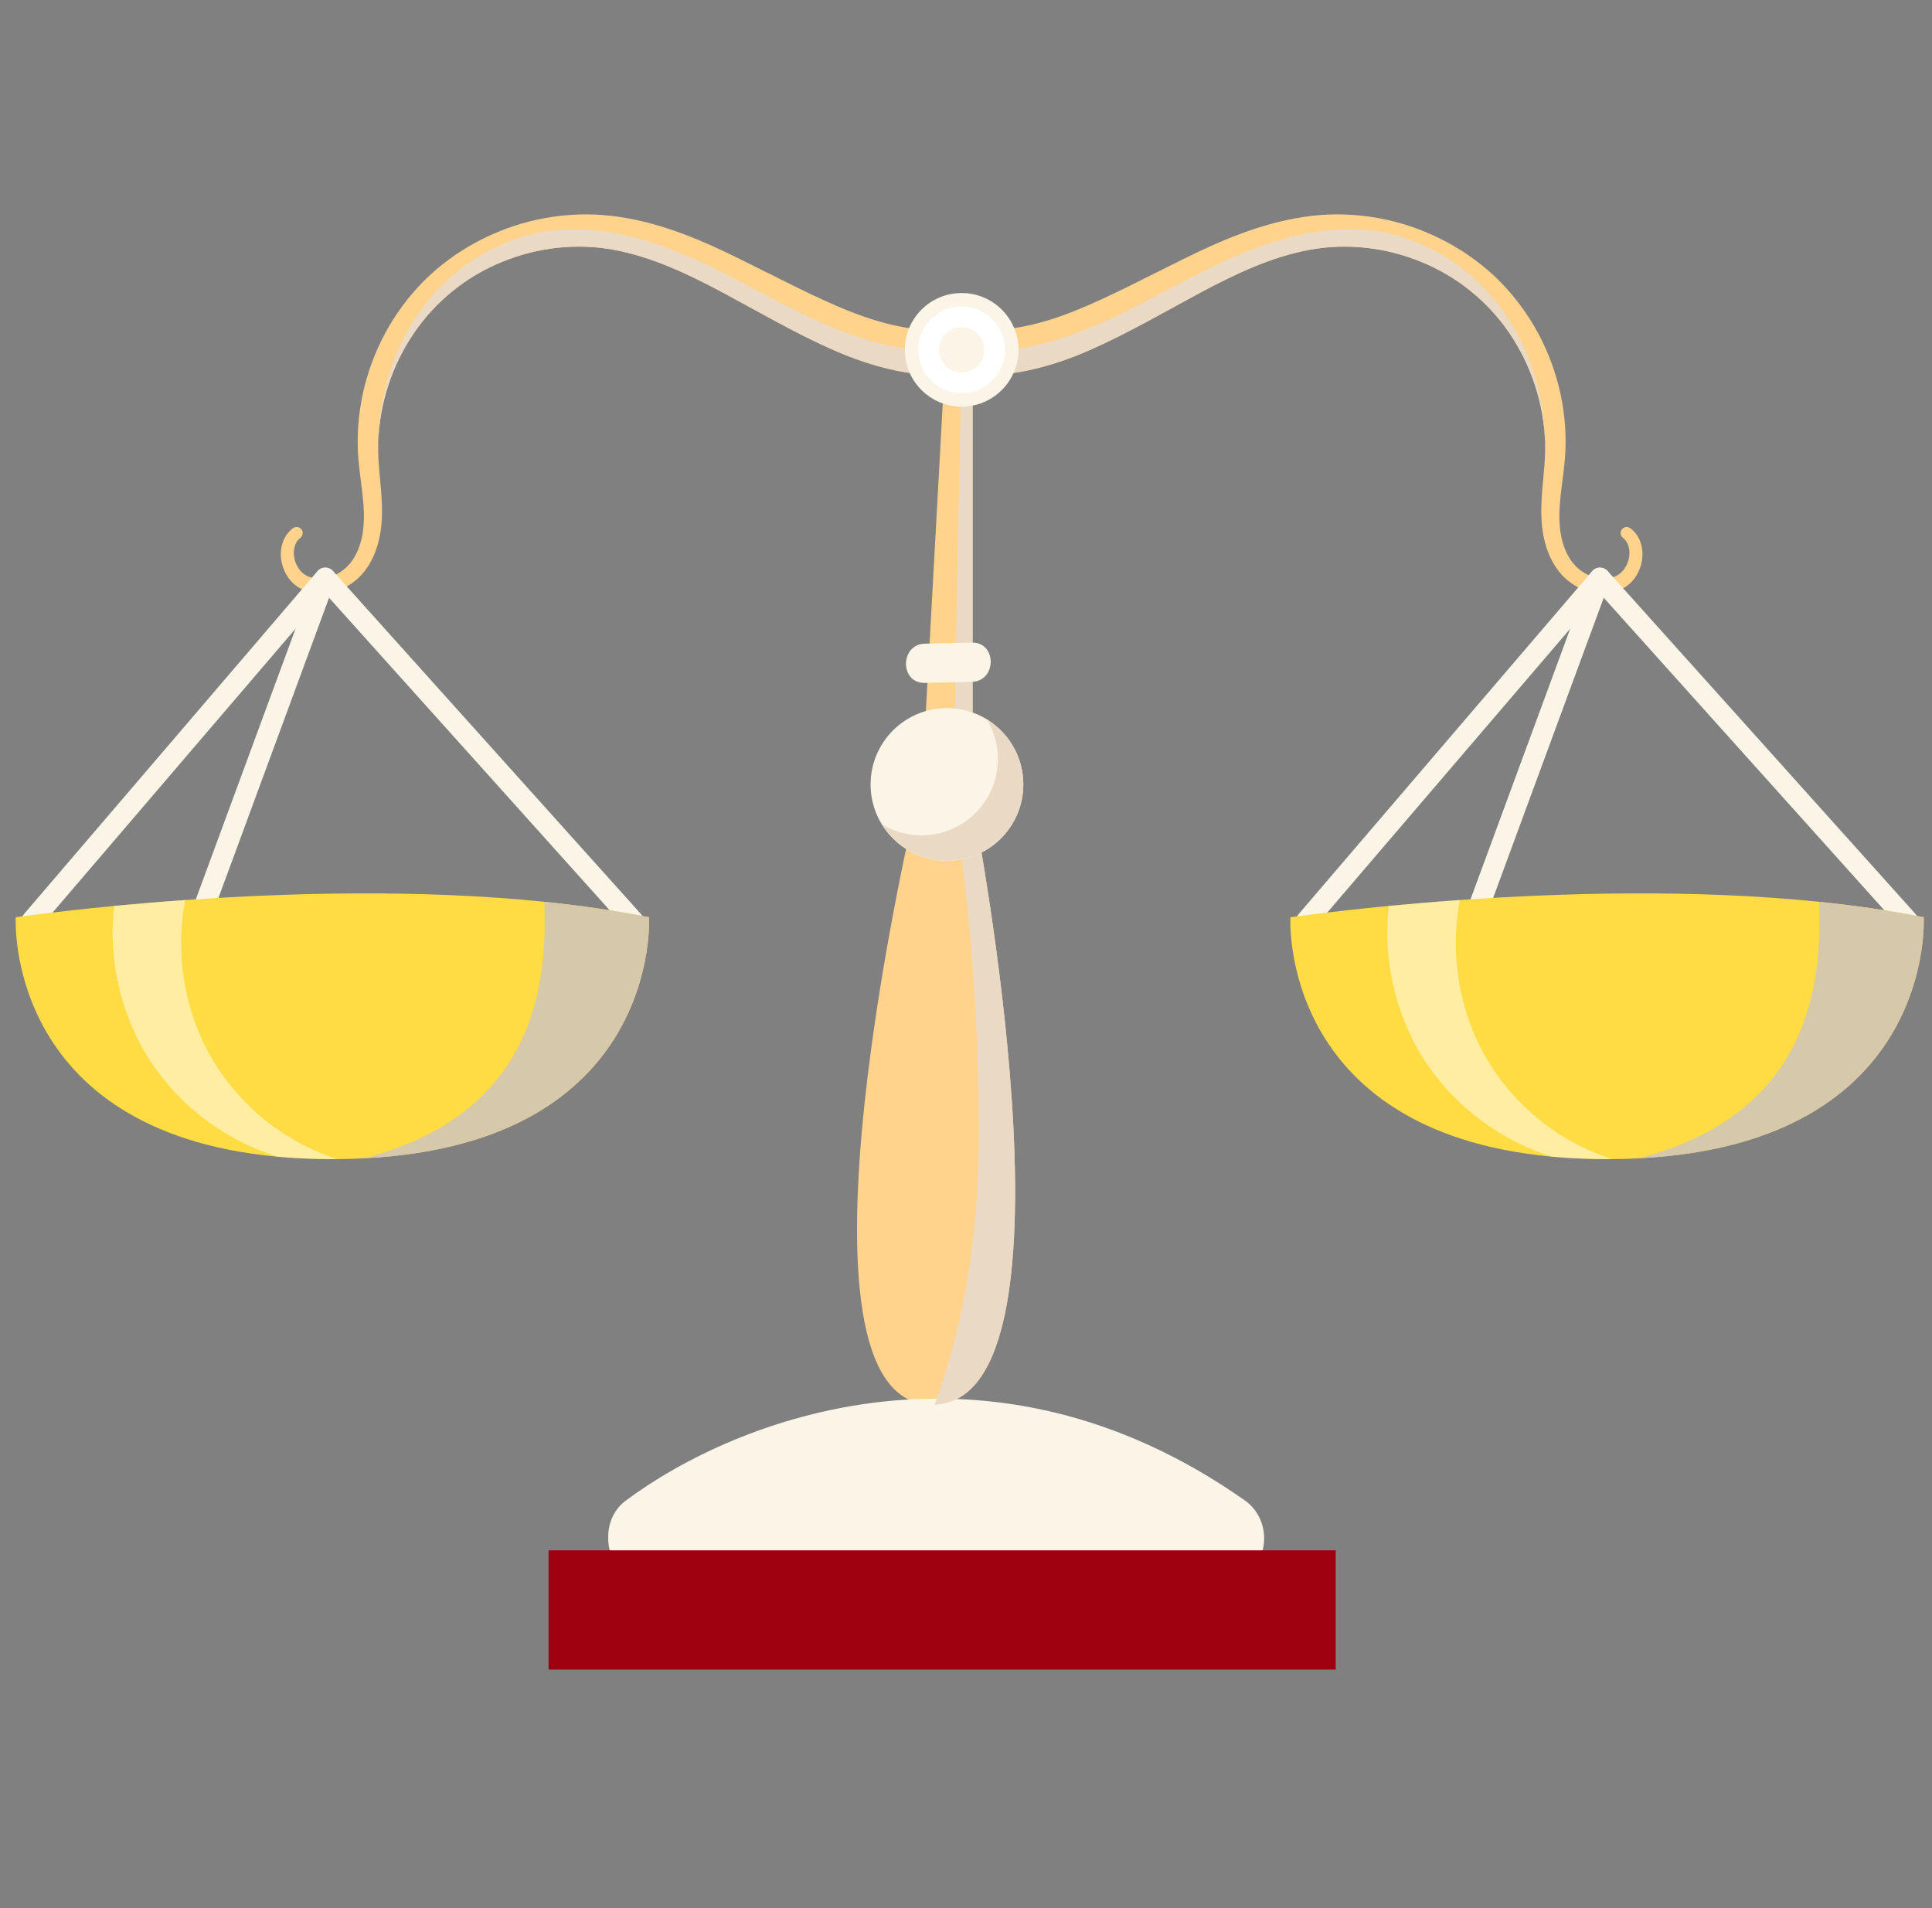 <svg width="81" height="80" viewBox="0 0 81 80" fill="none" xmlns="http://www.w3.org/2000/svg">
<rect x="0" y="0" width="81" height="80" fill="#808080" stroke="none"/>
<g id="Frame 151">
<g id="Group">
<g id="Group_2">
<g id="Group_3">
<path id="Vector" d="M40.523 15.617C40.523 15.617 40.504 15.617 40.493 15.622C39.509 15.778 38.512 15.734 37.584 15.541C36.654 15.349 35.779 15.043 34.957 14.683C34.133 14.321 33.347 13.917 32.584 13.508L30.316 12.274C28.825 11.477 27.318 10.766 25.744 10.476C24.181 10.184 22.534 10.368 21.049 10.981C19.556 11.585 18.255 12.633 17.347 13.976C16.439 15.31 15.909 16.918 15.856 18.542C15.856 18.606 15.856 18.67 15.856 18.731C15.845 19.492 15.976 20.275 16.01 21.113C16.046 22.002 15.943 22.983 15.388 23.805C15.118 24.211 14.706 24.549 14.246 24.724C13.786 24.902 13.246 24.947 12.756 24.746C12.519 24.657 12.282 24.479 12.126 24.273C11.964 24.064 11.861 23.824 11.808 23.573C11.758 23.323 11.758 23.058 11.834 22.805C11.906 22.551 12.062 22.306 12.288 22.144C12.399 22.061 12.561 22.086 12.641 22.2C12.722 22.311 12.7 22.467 12.591 22.551C12.343 22.743 12.265 23.111 12.352 23.451C12.435 23.794 12.664 24.086 12.976 24.189C13.293 24.303 13.672 24.27 14.007 24.125C14.344 23.977 14.619 23.741 14.82 23.423C15.221 22.788 15.302 21.963 15.238 21.152C15.179 20.331 14.996 19.47 14.996 18.556C14.987 16.748 15.508 14.945 16.478 13.405C16.962 12.636 17.564 11.928 18.255 11.329C18.952 10.733 19.732 10.234 20.567 9.858C22.233 9.097 24.136 8.813 25.972 9.095C27.808 9.368 29.48 10.1 31.037 10.869L33.347 12.02C34.113 12.396 34.871 12.755 35.634 13.056C36.395 13.36 37.164 13.594 37.924 13.725C38.685 13.859 39.437 13.853 40.15 13.717H40.164C40.688 13.614 41.195 13.959 41.292 14.48C41.292 14.486 41.292 14.494 41.292 14.497C41.382 15.015 41.039 15.511 40.523 15.611V15.617Z" fill="#FFD38B"/>
<g id="Vector_2" style="mix-blend-mode:multiply">
<path d="M40.525 15.615C40.525 15.615 40.505 15.615 40.494 15.621C39.51 15.777 38.513 15.732 37.585 15.54C36.655 15.348 35.78 15.041 34.958 14.682C34.133 14.32 33.348 13.916 32.584 13.506L30.317 12.272C28.826 11.475 27.319 10.765 25.745 10.475C24.182 10.183 22.535 10.366 21.05 10.979C19.557 11.584 18.256 12.631 17.348 13.974C16.44 15.309 15.91 16.916 15.857 18.541C15.894 16.54 16.507 14.537 17.693 12.932C18.958 11.222 20.886 9.99 22.989 9.689C25.185 9.377 27.402 10.066 29.414 11.002C31.423 11.941 33.314 13.13 35.384 13.921C37.262 14.637 39.368 15.011 41.293 14.501C41.383 15.019 41.04 15.515 40.525 15.615Z" fill="#EADAC5"/>
</g>
</g>
<g id="Group_4">
<path id="Vector_3" d="M40.111 15.617C40.111 15.617 40.131 15.617 40.142 15.622C41.125 15.778 42.123 15.734 43.05 15.541C43.981 15.349 44.856 15.043 45.678 14.683C46.502 14.321 47.288 13.917 48.051 13.508L50.319 12.274C51.809 11.477 53.317 10.766 54.891 10.476C56.454 10.184 58.1 10.368 59.585 10.981C61.078 11.585 62.38 12.633 63.288 13.976C64.196 15.31 64.725 16.918 64.778 18.542C64.778 18.606 64.778 18.67 64.778 18.731C64.789 19.492 64.658 20.275 64.625 21.113C64.589 22.002 64.692 22.983 65.246 23.805C65.516 24.211 65.929 24.549 66.388 24.724C66.848 24.902 67.389 24.947 67.879 24.746C68.116 24.657 68.353 24.479 68.509 24.273C68.67 24.064 68.773 23.824 68.826 23.573C68.876 23.323 68.876 23.058 68.801 22.805C68.729 22.551 68.573 22.306 68.347 22.144C68.236 22.061 68.074 22.086 67.993 22.2C67.912 22.311 67.935 22.467 68.043 22.551C68.291 22.743 68.369 23.111 68.283 23.451C68.199 23.794 67.971 24.086 67.659 24.189C67.341 24.303 66.962 24.27 66.628 24.125C66.291 23.977 66.015 23.741 65.815 23.423C65.413 22.788 65.333 21.963 65.397 21.152C65.455 20.331 65.639 19.47 65.639 18.556C65.647 16.748 65.126 14.945 64.157 13.405C63.672 12.636 63.07 11.928 62.38 11.329C61.683 10.733 60.903 10.234 60.067 9.858C58.401 9.097 56.498 8.813 54.662 9.095C52.826 9.368 51.155 10.1 49.597 10.869L47.288 12.02C46.522 12.396 45.764 12.755 45.001 13.056C44.24 13.36 43.471 13.594 42.711 13.725C41.95 13.859 41.198 13.853 40.484 13.717H40.471C39.947 13.614 39.44 13.959 39.342 14.48C39.342 14.486 39.342 14.494 39.342 14.497C39.253 15.015 39.596 15.511 40.111 15.611V15.617Z" fill="#FFD38B"/>
<g id="Vector_4" style="mix-blend-mode:multiply">
<path d="M40.111 15.615C40.111 15.615 40.131 15.615 40.142 15.621C41.125 15.777 42.123 15.732 43.05 15.54C43.981 15.348 44.856 15.041 45.678 14.682C46.502 14.32 47.288 13.916 48.051 13.506L50.319 12.272C51.809 11.475 53.317 10.765 54.891 10.475C56.454 10.183 58.1 10.366 59.585 10.979C61.078 11.584 62.38 12.631 63.288 13.974C64.196 15.309 64.725 16.916 64.778 18.541C64.742 16.54 64.129 14.537 62.942 12.932C61.677 11.222 59.749 9.99 57.646 9.689C55.451 9.377 53.233 10.066 51.222 11.002C49.213 11.941 47.321 13.13 45.251 13.921C43.373 14.637 41.267 15.011 39.342 14.501C39.253 15.019 39.596 15.515 40.111 15.615Z" fill="#EADAC5"/>
</g>
</g>
<g id="Group_5">
<g id="Group_6">
<path id="Vector_5" d="M39.185 58.896C39.149 58.896 39.116 58.896 39.079 58.896C32.407 58.896 38.416 33.658 38.416 33.658H38.606L39.67 14.281H40.776V33.658C40.776 33.658 45.699 58.631 39.182 58.893L39.185 58.896Z" fill="#FFD38B"/>
<path id="Vector 36" d="M52.195 62.911C41.464 55.355 30.904 59.43 26.223 62.925C25.752 63.278 25.5 63.839 25.5 64.427V64.5C25.5 65.605 26.395 66.5 27.5 66.5H51C52.105 66.5 53 65.6 53 64.495C53 63.87 52.706 63.271 52.195 62.911Z" fill="#FBF5E7"/>
<path id="Vector 37" d="M56 65H23V70H56V65Z" fill="#9F0110"/>
<g id="Vector_6" style="mix-blend-mode:multiply">
<path d="M39.184 58.895C40.565 55.171 41.064 51.134 41.042 47.147C41.014 42.486 40.674 38.04 39.961 33.434L40.315 14.668C40.471 14.668 40.627 14.668 40.777 14.668V33.66C40.777 33.66 45.7 58.633 39.184 58.895Z" fill="#EADAC5"/>
</g>
</g>
<g id="Group_7">
<path id="Vector_7" d="M39.701 36.09C41.469 36.09 42.902 34.657 42.902 32.889C42.902 31.121 41.469 29.688 39.701 29.688C37.933 29.688 36.5 31.121 36.5 32.889C36.5 34.657 37.933 36.09 39.701 36.09Z" fill="#FBF5E7"/>
<g id="Vector_8" style="mix-blend-mode:multiply">
<path d="M42.903 32.889C42.903 34.658 41.471 36.09 39.702 36.09C38.546 36.09 37.532 35.477 36.969 34.555C37.453 34.853 38.025 35.023 38.635 35.023C40.401 35.023 41.836 33.591 41.836 31.822C41.836 31.209 41.666 30.641 41.368 30.156C42.287 30.719 42.903 31.73 42.903 32.889Z" fill="#EADAC5"/>
</g>
</g>
<path id="Vector_9" d="M40.741 26.942C40.086 26.956 39.434 26.972 38.779 26.986C37.721 27.011 37.718 28.658 38.779 28.633C39.434 28.619 40.086 28.602 40.741 28.588C41.799 28.563 41.802 26.917 40.741 26.942Z" fill="#FBF5E7"/>
<g id="Group_8">
<path id="Vector_10" d="M40.318 17.049C41.633 17.049 42.7 15.983 42.7 14.667C42.7 13.352 41.633 12.285 40.318 12.285C39.002 12.285 37.935 13.352 37.935 14.667C37.935 15.983 39.002 17.049 40.318 17.049Z" fill="#FBF5E7"/>
<path id="Vector_11" d="M41.703 14.666C41.703 15.429 41.084 16.05 40.318 16.05C39.552 16.05 38.934 15.432 38.934 14.666C38.934 13.9 39.552 13.281 40.318 13.281C41.084 13.281 41.703 13.9 41.703 14.666Z" stroke="white" stroke-width="0.87" stroke-miterlimit="10"/>
</g>
</g>
</g>
<g id="Group_9">
<path id="Vector_12" d="M1.34 38.602L13.637 24.234L26.539 38.602" stroke="#FBF5E7" stroke-width="0.87" stroke-linecap="round" stroke-linejoin="round"/>
<path id="Vector_13" d="M13.638 24.234L8.486 38.214" stroke="#FBF5E7" stroke-width="0.87" stroke-linecap="round" stroke-linejoin="round"/>
<g id="Group_10">
<path id="Vector_14" d="M15.267 48.564C14.896 48.587 14.514 48.598 14.122 48.598C14.06 48.598 13.999 48.598 13.938 48.598C13.116 48.598 12.347 48.562 11.625 48.495C0.147 47.433 0.66 38.457 0.66 38.457C0.66 38.457 2.25 38.226 4.783 37.983C5.669 37.9 6.675 37.813 7.764 37.735C12.004 37.437 17.573 37.27 22.814 37.808C24.318 37.964 25.798 38.175 27.21 38.457C27.21 38.457 27.753 47.938 15.264 48.562L15.267 48.564Z" fill="#FFDB44"/>
<g id="Vector_15" style="mix-blend-mode:multiply">
<path d="M15.266 48.562C22.439 46.696 22.969 41.238 22.816 37.809C24.32 37.965 25.799 38.176 27.212 38.458C27.212 38.458 27.755 47.938 15.266 48.562Z" fill="#D6C8AB"/>
</g>
<g id="Vector_16" style="mix-blend-mode:soft-light" opacity="0.5">
<path d="M14.121 48.597C14.06 48.597 13.999 48.597 13.938 48.597C13.116 48.597 12.347 48.561 11.625 48.494C9.541 47.839 7.675 46.485 6.438 44.685C5.106 42.749 4.518 40.317 4.783 37.982C5.669 37.899 6.674 37.812 7.764 37.734C7.335 39.969 7.719 42.359 8.856 44.334C10.02 46.354 11.918 47.873 14.119 48.591L14.121 48.597Z" fill="white"/>
</g>
</g>
</g>
<g id="Group_11">
<path id="Vector_17" d="M54.781 38.602L67.079 24.234L79.978 38.602" stroke="#FBF5E7" stroke-width="0.87" stroke-linecap="round" stroke-linejoin="round"/>
<path id="Vector_18" d="M67.079 24.234L61.928 38.214" stroke="#FBF5E7" stroke-width="0.87" stroke-linecap="round" stroke-linejoin="round"/>
<g id="Group_12">
<path id="Vector_19" d="M68.708 48.564C68.338 48.587 67.956 48.598 67.563 48.598C67.502 48.598 67.44 48.598 67.379 48.598C66.557 48.598 65.788 48.562 65.067 48.495C53.589 47.433 54.101 38.457 54.101 38.457C54.101 38.457 55.692 38.226 58.224 37.983C59.11 37.9 60.116 37.813 61.205 37.735C65.446 37.437 71.015 37.27 76.255 37.808C77.76 37.964 79.239 38.175 80.651 38.457C80.651 38.457 81.195 47.938 68.705 48.562L68.708 48.564Z" fill="#FFDB44"/>
<g id="Vector_20" style="mix-blend-mode:multiply">
<path d="M68.707 48.562C75.881 46.696 76.41 41.238 76.257 37.809C77.761 37.965 79.241 38.176 80.653 38.458C80.653 38.458 81.197 47.938 68.707 48.562Z" fill="#D6C8AB"/>
</g>
<g id="Vector_21" style="mix-blend-mode:soft-light" opacity="0.5">
<path d="M67.563 48.597C67.501 48.597 67.44 48.597 67.379 48.597C66.557 48.597 65.788 48.561 65.067 48.494C62.983 47.839 61.116 46.485 59.879 44.685C58.547 42.749 57.959 40.317 58.224 37.982C59.11 37.899 60.116 37.812 61.205 37.734C60.776 39.969 61.161 42.359 62.297 44.334C63.462 46.354 65.359 47.873 67.56 48.591L67.563 48.597Z" fill="white"/>
</g>
</g>
</g>
</g>
</g>
</svg>
